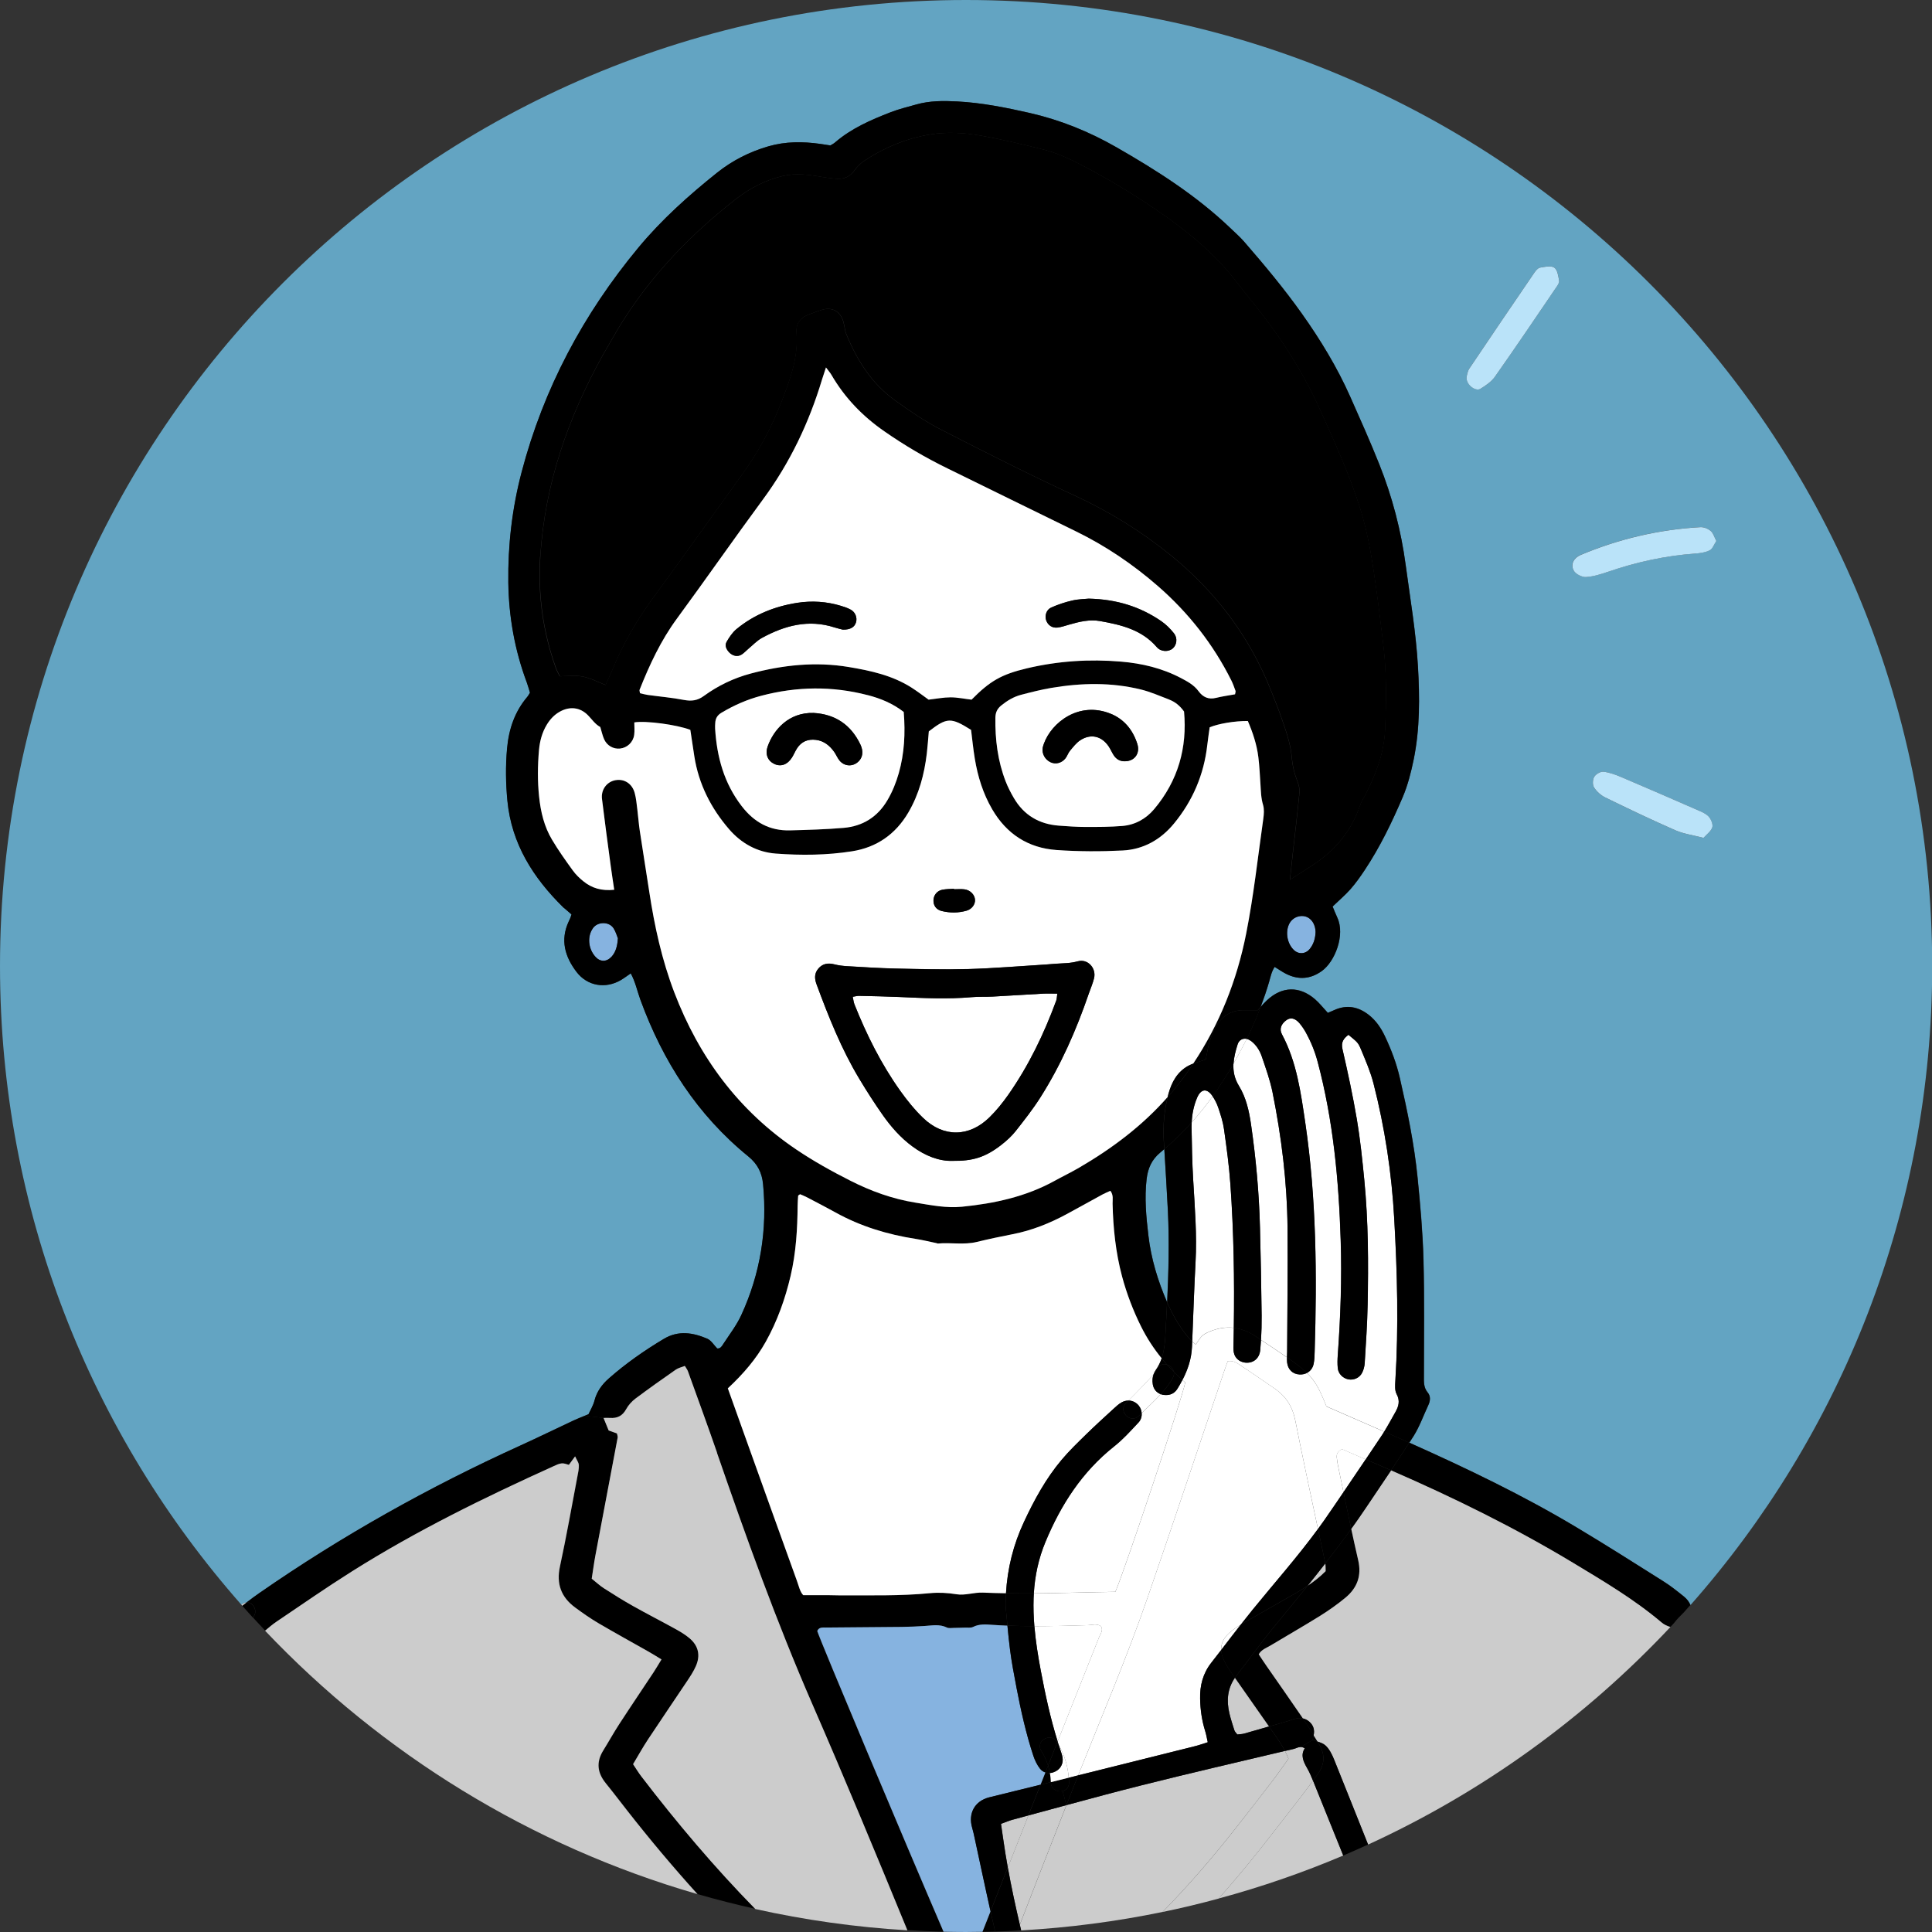 <?xml version="1.0" encoding="UTF-8"?>
<svg id="_レイヤー_2" data-name="レイヤー 2" xmlns="http://www.w3.org/2000/svg" viewBox="0 0 480 480">
  <rect x="0" y="0" width="480" height="480" fill="#333333" stroke="none"/>
  <defs>
    <style>
      .cls-1 {
        fill: #86b3e0;
      }

      .cls-1, .cls-2, .cls-3, .cls-4, .cls-5, .cls-6 {
        stroke-width: 0px;
      }

      .cls-2 {
        fill: #000;
      }

      .cls-3 {
        fill: #63a4c2;
      }

      .cls-4 {
        fill: #bae3f9;
      }

      .cls-5 {
        fill: #fff;
      }

      .cls-6 {
        fill: #ccc;
      }
    </style>
  </defs>
  <g id="_レイヤー_1-2" data-name="レイヤー 1">
    <g>
      <path class="cls-3" d="M290.15,300.87c-.25-5.13-.59-10.26-.89-15.39-.33.28-.64.56-.98.84-2.17,1.8-3.08,3.95-3.4,6.6-.56,4.71-.11,9.38.44,14.03.67,5.76,2.35,11.26,4.65,16.57.35-7.54.54-15.09.18-22.65Z"/>
      <path class="cls-3" d="M61.25,398.12c1.02-.78,2.04-1.55,3.1-2.28,20.47-14.21,42.12-26.33,64.79-36.64,4.48-2.04,8.9-4.21,13.36-6.29.87-.4,1.77-.76,2.74-1.15.32-.13.65-.26.99-.4.47-1.03,1.17-2.15,1.48-3.37.57-2.28,1.89-4.05,3.57-5.52,4.23-3.73,8.84-6.95,13.68-9.84,3.6-2.16,7.23-1.56,10.79-.03.97.43,1.63,1.57,2.46,2.42.83.08,1.19-.62,1.54-1.16,1.54-2.35,3.28-4.62,4.45-7.15,4.75-10.34,6.49-21.21,5.4-32.55-.28-2.82-1.37-4.98-3.66-6.85-12.71-10.33-21.21-23.61-26.8-38.88-.79-2.16-1.24-4.45-2.41-6.6-.91.62-1.65,1.19-2.45,1.66-3.82,2.24-8.33,1.51-11.03-2.03-2.86-3.75-4.08-7.89-1.95-12.49.15-.32.3-.63.44-.96.09-.22.16-.45.27-.82-.56-.49-1.16-1.02-1.77-1.54-.09-.08-.2-.14-.28-.22-7.47-7.34-12.84-15.77-13.88-26.5-.42-4.33-.48-8.63-.08-12.99.44-4.81,1.9-9.15,5.06-12.85.22-.26.38-.58.63-.99-.26-.82-.48-1.72-.8-2.58-2.99-8-4.46-16.3-4.58-24.78-.12-9.29.94-18.48,3.32-27.5,5.45-20.75,15.31-39.22,28.97-55.69,5.78-6.97,12.52-13,19.58-18.65,3.8-3.03,8.07-5.19,12.75-6.55,4.25-1.23,8.56-1.21,12.89-.6.81.11,1.62.24,2.5.38.38-.23.81-.43,1.15-.73,4.06-3.51,8.91-5.61,13.83-7.52,2.07-.8,4.25-1.33,6.39-1.93,3.32-.94,6.71-.93,10.12-.75,6.11.32,12.07,1.51,18.02,2.86,7.61,1.74,14.73,4.62,21.5,8.49,10.09,5.78,19.87,12,28.33,20.08,1.18,1.13,2.42,2.22,3.5,3.46,4.99,5.75,9.88,11.6,14.3,17.83,4.62,6.52,8.76,13.31,12.01,20.62,2.47,5.57,4.97,11.13,7.22,16.79,3.22,8.08,5.41,16.45,6.57,25.09,1.12,8.36,2.55,16.68,3.04,25.12.45,7.75.5,15.48-1.05,23.12-.66,3.2-1.47,6.43-2.75,9.42-2.67,6.24-5.63,12.37-9.4,18.05-1.1,1.66-2.26,3.29-3.57,4.79-1.31,1.48-2.84,2.77-4.43,4.3.36.85.72,1.8,1.16,2.74,2.02,4.33-.58,10.97-3.86,13.3-2.85,2.03-5.84,2.24-8.94.64-.91-.47-1.75-1.06-2.76-1.68-.81,1.23-1.02,2.5-1.37,3.69-.62,2.13-1.33,4.21-2.11,6.26.47-.53.99-1.12,1.57-1.65,3.73-3.5,8.07-3.62,11.95-.27,1.1.95,2.02,2.13,3.18,3.38.49-.21,1.03-.42,1.56-.67,3.13-1.43,6-.88,8.64,1.2,1.78,1.4,3.02,3.25,3.98,5.27,1.58,3.35,2.9,6.81,3.72,10.43,1.87,8.17,3.57,16.39,4.4,24.74.67,6.75,1.28,13.53,1.46,20.3.26,9.61.12,19.24.11,28.87,0,1.48-.13,2.9.94,4.18.77.92.67,2.06.15,3.15-1.21,2.56-2.15,5.27-3.64,7.65-.35.56-.72,1.12-1.08,1.67,14.21,6.35,28.25,13.07,41.65,21.1,7.24,4.33,14.36,8.86,21.5,13.36,1.78,1.12,3.44,2.45,5.08,3.77.82.66,1.33,1.39,1.62,2.11,37.36-42.31,60.04-97.89,60.04-158.77C480,107.45,372.55,0,240,0S0,107.45,0,240c0,60.84,22.65,116.38,59.97,158.69.1-.07.2-.15.31-.22.33-.22.67-.33.98-.35ZM425.38,205.62c-.38,1-1.44,1.74-2.16,2.55-2.67-.7-4.95-1-6.97-1.88-5.88-2.58-11.66-5.34-17.43-8.16-1.09-.53-2.14-1.47-2.79-2.48-.42-.66-.36-1.98.04-2.65.41-.67,1.58-1.35,2.31-1.27,1.54.19,3.07.77,4.52,1.38,6.49,2.76,12.96,5.57,19.42,8.4.85.37,1.8.84,2.33,1.55.52.67.99,1.87.72,2.56ZM392.67,137.88c9.52-4.01,19.45-6.33,29.77-6.92.86-.05,1.92.39,2.59.96.64.54.9,1.55,1.38,2.47-.58.87-.92,1.95-1.63,2.31-1.08.54-2.4.73-3.63.82-7.4.54-14.56,2.11-21.56,4.5-1.8.61-3.69,1.23-5.56,1.33-1.03.05-2.58-.74-3.06-1.6-.9-1.65.12-3.22,1.69-3.88ZM364.36,93.68c.11-.37.2-1.38.7-2.13,5.35-7.97,10.75-15.89,16.16-23.83.35-.5.87-1.15,1.4-1.24,1.19-.21,2.72-.55,3.54,0,.79.53,1.01,2.1,1.2,3.26.09.52-.41,1.2-.76,1.71-5.04,7.41-10.05,14.84-15.21,22.16-.86,1.24-2.26,2.16-3.58,2.97-1.19.73-3.61-1-3.45-2.91Z"/>
      <path class="cls-1" d="M322.02,227.88c-.6.26-1.2.77-1.54,1.32-1.25,2.03-.79,5.11.92,6.79,1.19,1.17,2.93,1.09,3.99-.21,1-1.22,1.39-2.67,1.45-4.22-.09-2.98-2.33-4.71-4.83-3.67Z"/>
      <path class="cls-1" d="M147.34,230.57c-1.48,2.04-1.23,5.09.57,7.12,1.17,1.32,2.77,1.35,3.98.05,1.08-1.17,1.49-2.62,1.62-4.62-.25-.6-.52-1.64-1.08-2.5-1.1-1.71-3.91-1.69-5.1-.06Z"/>
      <path class="cls-2" d="M139.08,168.01c2.06,0,3.97-.28,5.76.08,1.9.37,3.67,1.33,5.63,2.09.6-1.34,1.21-2.6,1.74-3.89,2.68-6.54,6.23-12.56,10.43-18.25,7.3-9.91,14.39-19.97,21.61-29.94,4.01-5.53,7.28-11.48,9.76-17.84,2.21-5.68,4.42-11.37,3.89-17.69-.18-2.23,1.09-3.75,3.21-4.5.99-.35,1.97-.73,2.97-1.05,2.56-.86,4.71.26,5.46,2.86.3,1,.33,2.1.72,3.06,2.64,6.52,6.31,12.35,12.1,16.51,3.61,2.6,7.31,5.15,11.25,7.17,11.04,5.67,22.13,11.29,33.4,16.49,8.59,3.97,16.5,8.86,23.82,14.78,11.26,9.12,19.69,20.32,25.03,33.82.86,2.17,1.74,4.34,2.51,6.56,1.11,3.21,2.28,6.42,2.58,9.83.18,2.13.66,4.14,1.44,6.11.33.85.56,1.83.47,2.72-.49,5.01-1.08,10.01-1.64,15.01-.23,2.04-.44,4.09-.72,6.63,2.19-1.41,3.95-2.52,5.69-3.67,5.58-3.63,9.6-8.49,11.75-14.85.3-.88.84-1.68,1.26-2.51,2.66-5.15,4.7-10.47,4.95-16.34.3-7.04.4-14.06-.46-21.07-.55-4.42-1.05-8.84-1.66-13.25-.97-6.97-1.97-13.91-4.11-20.66-2.62-8.29-6.23-16.17-9.77-24.08-3.37-7.51-7.54-14.58-12.41-21.2-2.84-3.87-5.92-7.57-8.87-11.36-4.73-6.08-10.53-11.03-16.73-15.47-6.48-4.63-13.28-8.81-20.33-12.55-3.42-1.81-6.91-3.52-10.68-4.45-5.1-1.27-10.24-2.51-15.42-3.42-4.15-.73-8.44-.97-12.61-.29-5.83.97-11.26,3.18-16.22,6.45-.96.62-1.85,1.47-2.5,2.4-1.15,1.6-2.62,2.3-4.51,2.16-1.15-.08-2.32-.23-3.45-.43-3.36-.58-6.67-1.06-10.11-.22-4.31,1.05-8.08,3.05-11.54,5.75-12.52,9.77-23.13,21.21-30.92,35.14-.68,1.23-1.43,2.43-2.11,3.65-8.63,15.57-14.35,32-15.48,49.92-.6,9.53.67,18.69,3.85,27.63.26.74.67,1.44,1.01,2.14Z"/>
      <path class="cls-2" d="M246.1,474.85c-.67,1.7-1.34,3.4-2.01,5.1,1.06-.02,2.11-.04,3.16-.07-.06-.28-.13-.55-.2-.83-.33-1.4-.64-2.8-.96-4.2Z"/>
      <path class="cls-2" d="M260.85,440.5c-.4.04-.78-.02-1.13-.14-.4,1.02-.8,2.04-1.21,3.05.86-.22,1.72-.43,2.58-.65-.03-.76-.1-1.52-.24-2.27Z"/>
      <path class="cls-2" d="M329.35,390.35c-1.39,1.41-2.9,2.57-4.47,3.62-2.77,3.44-5.58,6.84-8.38,10.25-3.21,3.9-6.13,8.05-9.26,12.02-.16.2-.29.41-.43.62,2.81,4.04,5.66,8.05,8.47,12.09,1.5-.43,3.01-.86,4.51-1.3.48-.14.95-.3,1.4-.46.86-.3,1.7-.41,2.5-.25-.08-.12-.15-.23-.22-.35-2.9-4.26-5.88-8.47-8.82-12.71-.67-.96-1.29-1.94-1.92-2.87.7-1.21,1.87-1.56,2.86-2.15,4.12-2.47,8.29-4.86,12.37-7.4,2.18-1.36,4.3-2.86,6.29-4.5,2.93-2.43,4.1-5.45,3.18-9.38-.6-2.57-1.17-5.15-1.72-7.74-2.09,2.91-4.24,5.77-6.44,8.6.11.63.06,1.3.09,1.91Z"/>
      <path class="cls-2" d="M418.34,396.66c-1.64-1.33-3.3-2.65-5.08-3.77-7.14-4.51-14.26-9.03-21.5-13.36-13.4-8.03-27.44-14.75-41.65-21.1-1.48,2.31-2.99,4.6-4.51,6.88,15.57,6.77,30.78,14.26,45.33,23.03,7.52,4.54,15.1,9.03,21.84,14.72.68.58,1.46.95,2.24,1.15.3-.31.59-.63.88-.95.88-1.11,1.33-1.57,2.39-2.6.57-.63,1.12-1.26,1.68-1.89-.29-.72-.8-1.45-1.62-2.11Z"/>
      <path class="cls-2" d="M326.15,432.26c.38.16.78.29,1.18.42-.32-.52-.64-1.03-.96-1.55-.05.24-.11.49-.2.74-.04.11-.02.23-.03.39Z"/>
      <path class="cls-2" d="M203.05,405.21c.42-.96,1.27-.85,2.09-.85,6.32-.05,12.64-.09,18.97-.16,1.87-.03,3.75-.11,5.62-.23,1.86-.12,3.71-.5,5.52.38.48.24,1.15.1,1.72.1.92,0,1.84-.03,2.76-.07.69-.03,1.48.11,2.05-.18,1.57-.79,3.19-.62,4.82-.51,1.23.09,2.46.15,3.69.2-.15-1.66-.3-3.32-.46-4.98,0-1.03.04-2.05.1-3.06-1.91-.03-3.82-.08-5.73-.16-2.18-.1-4.45.76-6.55.41-2.24-.37-4.43-.49-6.63-.27-7.36.72-14.74.5-22.12.55-.94,0-1.88-.04-2.81-.05h-6.53c-.82-.84-1.1-2.26-1.57-3.55-4.3-11.88-8.56-23.79-12.83-35.7-1.42-3.96-2.83-7.92-4.34-12.14,3.81-3.56,7.01-7.26,9.43-11.59,2.87-5.16,4.83-10.65,6.17-16.38,1.34-5.74,1.69-11.58,1.74-17.44,0-.82.07-1.63.13-2.44,0-.08.17-.15.47-.38.49.21,1.11.44,1.69.75,2.38,1.25,4.78,2.49,7.14,3.79,6.22,3.45,12.9,5.47,19.9,6.56,1.74.27,3.45.69,5.16,1.05.12.03.23.11.33.1,3.23-.3,6.5.38,9.72-.4,2.96-.73,5.93-1.35,8.93-1.93,4.76-.93,9.19-2.71,13.44-5.01,2.98-1.62,5.95-3.28,8.93-4.9.59-.32,1.21-.56,1.86-.86.81,1.09.53,2.18.55,3.19.14,6.1.77,12.16,2.35,18.07,1.16,4.31,2.74,8.46,4.73,12.46,1.42,2.86,3.14,5.48,5.11,7.9.6-1.75.82-3.61.92-5.51.16-2.81.31-5.62.44-8.43-2.3-5.3-3.98-10.8-4.65-16.57-.55-4.65-.99-9.32-.44-14.03.32-2.65,1.23-4.8,3.4-6.6.33-.27.65-.56.98-.84-.04-.78-.1-1.56-.14-2.34-.19-3.57.12-7.12.98-10.58-6.26,7.11-13.78,12.76-22,17.55-2.03,1.18-4.15,2.2-6.2,3.33-7.13,3.9-14.88,5.56-22.87,6.36-3.88.39-7.69-.39-11.52-1.01-5.74-.92-11.08-2.86-16.24-5.47-4.61-2.33-9.1-4.83-13.39-7.72-14.4-9.71-24.19-22.96-30.34-39.07-3.07-8.05-4.9-16.36-6.19-24.84-.78-5.1-1.61-10.19-2.38-15.29-.26-1.74-.38-3.49-.6-5.23-.18-1.39-.29-2.81-.66-4.16-.63-2.33-2.59-3.56-4.76-3.19-2.12.36-3.65,2.32-3.37,4.65.67,5.58,1.44,11.15,2.18,16.71.25,1.85.54,3.69.86,5.87-3.16.33-5.56-.41-7.64-2.09-1-.8-1.95-1.73-2.69-2.76-1.79-2.46-3.56-4.96-5.11-7.57-1.96-3.26-2.82-6.92-3.22-10.69-.41-3.86-.38-7.73-.03-11.59.2-2.25.77-4.38,1.95-6.33.8-1.33,1.83-2.43,3.19-3.2,2.51-1.41,5.1-1.13,7.06.91.98,1,1.75,2.2,3.03,2.89.31,1.01.52,2.05.94,3.01.71,1.62,2.32,2.51,3.96,2.34,1.77-.19,3.27-1.55,3.52-3.4.14-1.03.03-2.09.03-3.1,2.85-.48,10.58.57,13.92,1.85.32,2.16.65,4.35.99,6.55,1.08,6.92,4.13,12.92,8.66,18.16,3.04,3.51,6.99,5.69,11.58,6.03,6.31.46,12.67.42,18.95-.57,6.13-.97,10.81-4.23,13.98-9.63,2.66-4.53,3.98-9.48,4.59-14.65.22-1.86.33-3.73.5-5.51,4.52-3.49,5.49-3.52,10.5-.37.29,2.33.53,4.76.93,7.17.73,4.42,2.04,8.65,4.32,12.56,3.57,6.14,8.95,9.6,15.94,10.11,5.48.39,11.02.4,16.52.12,5.12-.27,9.41-2.69,12.7-6.69,4.67-5.67,7.43-12.16,8.27-19.47.17-1.51.4-3,.6-4.44,2.19-.92,6.22-1.59,9.48-1.57,1.21,2.84,2.21,5.81,2.61,8.96.27,2.21.38,4.44.52,6.66.12,1.74.12,3.48.65,5.21.32,1.07.22,2.33.06,3.47-1.35,9.52-2.39,19.09-4.25,28.5-2.3,11.65-6.62,22.51-13.16,32.32.98-.38,2.04-.66,3.12-1.04.3-1.43.49-3.03.98-4.53.49-1.5,1.08-3.04,1.97-4.34,1.55-2.26,3.82-3.43,6.62-3.37.98.02,1.97,0,3.32,0,.22-.24.46-.52.72-.81.77-2.05,1.49-4.13,2.11-6.26.35-1.2.56-2.46,1.37-3.69,1.01.62,1.85,1.21,2.76,1.68,3.11,1.6,6.1,1.39,8.94-.64,3.28-2.33,5.88-8.98,3.86-13.3-.44-.93-.79-1.89-1.16-2.74,1.59-1.53,3.12-2.82,4.43-4.3,1.32-1.5,2.47-3.13,3.57-4.79,3.77-5.68,6.73-11.81,9.4-18.05,1.28-2.99,2.09-6.23,2.75-9.42,1.55-7.64,1.5-15.37,1.05-23.12-.49-8.44-1.91-16.76-3.04-25.12-1.15-8.64-3.34-17.02-6.57-25.09-2.26-5.66-4.75-11.23-7.22-16.79-3.25-7.31-7.39-14.11-12.01-20.62-4.42-6.22-9.3-12.07-14.3-17.83-1.08-1.24-2.32-2.33-3.5-3.46-8.46-8.08-18.25-14.3-28.33-20.08-6.76-3.87-13.89-6.75-21.5-8.49-5.95-1.35-11.91-2.54-18.02-2.86-3.41-.18-6.81-.19-10.12.75-2.14.61-4.32,1.13-6.39,1.93-4.92,1.91-9.76,4.01-13.83,7.52-.34.3-.78.5-1.15.73-.88-.14-1.68-.26-2.5-.38-4.33-.61-8.64-.63-12.89.6-4.68,1.36-8.95,3.52-12.75,6.55-7.06,5.64-13.8,11.68-19.58,18.65-13.65,16.47-23.51,34.94-28.97,55.69-2.38,9.02-3.44,18.21-3.32,27.5.12,8.48,1.59,16.78,4.58,24.78.32.86.55,1.76.8,2.58-.26.41-.41.73-.63.99-3.16,3.7-4.62,8.04-5.06,12.85-.39,4.35-.33,8.65.08,12.99,1.04,10.73,6.41,19.15,13.88,26.5.08.09.19.15.28.22.61.52,1.21,1.05,1.77,1.54-.12.38-.19.6-.27.82-.14.32-.28.64-.44.96-2.13,4.6-.91,8.74,1.95,12.49,2.7,3.54,7.21,4.27,11.03,2.03.79-.47,1.54-1.04,2.45-1.66,1.17,2.15,1.62,4.44,2.41,6.6,5.59,15.27,14.1,28.56,26.8,38.88,2.29,1.87,3.38,4.03,3.66,6.85,1.09,11.34-.65,22.21-5.4,32.55-1.16,2.53-2.91,4.8-4.45,7.15-.35.54-.71,1.24-1.54,1.16-.83-.85-1.49-1.99-2.46-2.42-3.56-1.53-7.19-2.12-10.79.03-4.84,2.89-9.45,6.11-13.68,9.84-1.68,1.48-2.99,3.25-3.57,5.52-.31,1.22-1.01,2.34-1.48,3.37-.34.14-.67.27-.99.4l4.69.51c.71,0,1.17-.03,1.63,0,1.8.13,3.1-.51,4.01-2.18.55-1,1.39-1.93,2.3-2.62,3.28-2.46,6.63-4.82,9.99-7.17.63-.44,1.45-.62,2.28-.95.32.54.62.91.77,1.33,2.42,6.73,4.89,13.43,7.22,20.19,7.28,21.05,14.79,42.01,23.68,62.42,8.13,18.65,15.92,37.44,23.64,56.25,2.97.18,5.96.31,8.96.38-9.83-22.83-30.5-71.98-31.38-74.72ZM223.29,192.1c-.68,2.39-1.59,4.64-2.85,6.76-2.44,4.14-6.12,6.42-10.83,6.83-4.42.38-8.87.5-13.31.62-5.05.14-8.91-1.97-12.02-6-4.4-5.72-6.17-12.24-6.62-19.25-.04-.47,0-.93.03-1.4.05-1.13.5-1.95,1.54-2.57,3.13-1.87,6.43-3.32,9.96-4.24,8.77-2.3,17.56-2.44,26.36-.14,3.2.83,6.2,2.04,8.97,4.19.43,5.32.16,10.3-1.23,15.21ZM286.74,201.04c-2.04,2.41-4.74,3.9-7.89,4.16-3.03.26-6.08.26-9.12.25-2.22,0-4.46-.16-6.67-.33-4.89-.38-8.69-2.61-11.17-6.88-.77-1.31-1.47-2.68-2.02-4.09-1.98-5.1-2.64-10.41-2.56-15.85.02-1.27.45-2.22,1.45-3.03,1.48-1.2,3.08-2.17,4.91-2.65,2.49-.65,4.99-1.29,7.52-1.72,7.47-1.26,14.95-1.42,22.34.41,2.37.59,4.63,1.6,6.93,2.47,1.45.55,2.66,1.47,3.73,2.98.82,8.95-1.45,17.19-7.44,24.27ZM306.84,172.5c-1.55.28-3.17.5-4.74.89-1.87.46-3.26-.22-4.29-1.62-1.16-1.59-2.79-2.46-4.45-3.33-4.65-2.45-9.65-3.63-14.82-4.06-7.88-.67-15.69-.16-23.39,1.66-6.37,1.51-9.19,3.15-13.77,7.79-1.75-.21-3.48-.57-5.21-.58-1.73,0-3.46.35-5.46.58-1.22-.87-2.69-2.01-4.25-3-4.76-3.03-10.13-4.2-15.58-5.11-8.24-1.38-16.35-.5-24.36,1.62-4.23,1.12-8.14,3-11.67,5.58-1.56,1.14-3.04,1.33-4.91.98-2.98-.57-6.02-.83-9.04-1.25-.66-.09-1.31-.29-1.9-.43-.05-.42-.17-.68-.09-.86,2.47-6.22,5.27-12.23,9.27-17.67,7.21-9.82,14.17-19.84,21.4-29.64,6.69-9.06,11.43-19.04,14.66-29.79.27-.88.57-1.75.97-2.97.57.78,1.03,1.27,1.36,1.85,3.3,5.68,7.72,10.25,13.11,14,5.01,3.49,10.25,6.57,15.73,9.24,10.63,5.2,21.24,10.44,31.87,15.62,7.42,3.62,14.2,8.21,20.41,13.62,7.58,6.62,13.71,14.41,18.23,23.43.42.84.72,1.73,1.04,2.6.07.2-.06.45-.12.85ZM325.4,235.77c-1.06,1.3-2.8,1.39-3.99.21-1.71-1.67-2.17-4.76-.92-6.79.34-.55.94-1.06,1.54-1.32,2.5-1.04,4.75.69,4.83,3.67-.06,1.55-.45,3-1.45,4.22ZM134.22,138.23c1.14-17.92,6.86-34.35,15.48-49.92.68-1.22,1.43-2.42,2.11-3.65,7.79-13.93,18.4-25.37,30.92-35.14,3.46-2.69,7.23-4.7,11.54-5.75,3.44-.84,6.75-.36,10.11.22,1.14.2,2.3.35,3.45.43,1.9.14,3.37-.56,4.51-2.16.66-.93,1.55-1.78,2.5-2.4,4.96-3.27,10.39-5.48,16.22-6.45,4.17-.68,8.46-.44,12.61.29,5.18.91,10.32,2.16,15.42,3.42,3.77.93,7.26,2.64,10.68,4.45,7.05,3.74,13.85,7.92,20.33,12.55,6.21,4.44,12,9.39,16.73,15.47,2.95,3.79,6.03,7.49,8.87,11.36,4.87,6.62,9.04,13.69,12.41,21.2,3.54,7.91,7.16,15.78,9.77,24.08,2.14,6.75,3.15,13.69,4.11,20.66.61,4.41,1.11,8.83,1.66,13.25.86,7,.76,14.03.46,21.07-.25,5.86-2.29,11.19-4.95,16.34-.43.83-.97,1.62-1.26,2.51-2.15,6.36-6.17,11.22-11.75,14.85-1.74,1.15-3.5,2.26-5.69,3.67.27-2.55.49-4.59.72-6.63.56-5,1.16-10,1.64-15.01.09-.89-.14-1.87-.47-2.72-.78-1.97-1.26-3.98-1.44-6.11-.3-3.41-1.47-6.63-2.58-9.83-.77-2.21-1.65-4.39-2.51-6.56-5.34-13.49-13.77-24.7-25.03-33.82-7.32-5.93-15.23-10.82-23.82-14.78-11.27-5.21-22.35-10.82-33.4-16.49-3.94-2.03-7.65-4.58-11.25-7.17-5.79-4.16-9.46-9.99-12.1-16.51-.38-.96-.42-2.06-.72-3.06-.75-2.6-2.9-3.71-5.46-2.86-1,.32-1.98.7-2.97,1.05-2.12.75-3.39,2.27-3.21,4.5.53,6.32-1.68,12.01-3.89,17.69-2.48,6.35-5.75,12.3-9.76,17.84-7.22,9.97-14.31,20.03-21.61,29.94-4.2,5.69-7.75,11.71-10.43,18.25-.53,1.29-1.14,2.55-1.74,3.89-1.96-.75-3.73-1.72-5.63-2.09-1.8-.35-3.7-.08-5.76-.08-.34-.7-.75-1.39-1.01-2.14-3.18-8.94-4.45-18.11-3.85-27.63ZM151.89,237.74c-1.21,1.3-2.81,1.27-3.98-.05-1.81-2.04-2.05-5.08-.57-7.12,1.19-1.63,3.99-1.65,5.1.06.56.86.83,1.9,1.08,2.5-.14,2-.55,3.45-1.62,4.62Z"/>
      <path class="cls-5" d="M259.15,246.87c-4.18.23-8.35.51-12.53.73-1.72.09-3.45-.01-5.17.14-6.03.53-12.04.23-18.07-.04-3.32-.15-6.65-.21-9.97-.28-.46,0-.93.13-1.55.23.16.72.22,1.34.43,1.89,3.02,7.57,6.64,14.83,11.38,21.48,1.71,2.4,3.59,4.72,5.7,6.75,5.06,4.86,11.41,4.77,16.44-.15,1.75-1.71,3.31-3.66,4.72-5.66,5.04-7.2,8.83-15.05,11.86-23.29.19-.52.18-1.11.29-1.81-1.34,0-2.44-.05-3.54,0Z"/>
      <path class="cls-5" d="M295.33,264.75c.36-.19.74-.35,1.12-.5,6.55-9.81,10.86-20.67,13.16-32.32,1.86-9.41,2.9-18.99,4.25-28.5.16-1.14.26-2.4-.06-3.47-.53-1.73-.53-3.46-.65-5.21-.14-2.22-.25-4.46-.52-6.66-.39-3.15-1.39-6.12-2.61-8.96-3.27-.02-7.29.65-9.48,1.57-.2,1.44-.43,2.93-.6,4.44-.84,7.31-3.6,13.8-8.27,19.47-3.28,3.99-7.57,6.42-12.7,6.69-5.5.28-11.04.27-16.52-.12-6.99-.5-12.37-3.97-15.94-10.11-2.28-3.91-3.59-8.14-4.32-12.56-.4-2.4-.64-4.84-.93-7.17-5.01-3.15-5.98-3.12-10.5.37-.16,1.79-.28,3.65-.5,5.51-.62,5.16-1.93,10.11-4.59,14.65-3.17,5.4-7.85,8.66-13.98,9.63-6.28.99-12.64,1.04-18.95.57-4.59-.34-8.54-2.52-11.58-6.03-4.53-5.24-7.58-11.24-8.66-18.16-.34-2.2-.67-4.38-.99-6.55-3.33-1.28-11.07-2.33-13.92-1.85,0,1.01.11,2.07-.03,3.1-.26,1.86-1.75,3.21-3.52,3.4-1.64.17-3.25-.72-3.96-2.34-.42-.96-.63-2-.94-3.01-1.28-.69-2.05-1.89-3.03-2.89-1.96-2.03-4.56-2.32-7.06-.91-1.36.77-2.38,1.87-3.19,3.2-1.18,1.95-1.75,4.08-1.95,6.33-.34,3.86-.38,7.73.03,11.59.39,3.76,1.26,7.42,3.22,10.69,1.55,2.61,3.33,5.11,5.11,7.57.74,1.04,1.69,1.96,2.69,2.76,2.08,1.68,4.48,2.42,7.64,2.09-.32-2.17-.61-4.02-.86-5.87-.74-5.57-1.51-11.14-2.18-16.71-.28-2.33,1.25-4.29,3.37-4.65,2.17-.38,4.13.85,4.76,3.19.37,1.34.48,2.76.66,4.16.22,1.74.34,3.5.6,5.23.77,5.1,1.6,10.18,2.38,15.29,1.29,8.47,3.12,16.79,6.19,24.84,6.16,16.12,15.95,29.36,30.34,39.07,4.29,2.89,8.78,5.39,13.39,7.72,5.16,2.62,10.51,4.55,16.24,5.47,3.83.62,7.63,1.4,11.52,1.01,7.99-.8,15.74-2.46,22.87-6.36,2.05-1.13,4.17-2.15,6.2-3.33,8.23-4.79,15.75-10.44,22-17.55.07-.26.13-.53.2-.79.8-2.93,2.21-5.54,5.02-7.03ZM234.1,221.06c.95-.2,1.94-.18,2.92-.25,0,.04,0,.08,0,.12.86,0,1.72-.08,2.57.02,1.47.18,2.58,1.34,2.65,2.61.06,1.13-.77,2.31-2.09,2.69-2.04.59-4.12.59-6.17.09-1.4-.35-2.1-1.38-2.06-2.68.03-1.24.87-2.34,2.18-2.61ZM271.82,243.04c-.32,1.31-.88,2.56-1.32,3.84-3.09,9.01-6.9,17.69-12.01,25.75-1.84,2.91-3.98,5.63-6.12,8.34-.98,1.25-2.19,2.36-3.44,3.34-4.13,3.26-7.33,4.14-12.23,4.09-3.35.12-6.84-1.25-10.01-3.59-2.91-2.15-5.28-4.84-7.35-7.77-2.06-2.92-3.98-5.94-5.83-9-4.47-7.43-7.65-15.45-10.65-23.55-.52-1.41-.53-2.67.43-3.82,1.06-1.28,2.43-1.5,4.02-1.09,1.05.27,2.16.4,3.25.46,3.94.23,7.88.49,11.83.58,6.04.13,12.09.3,18.13.13,6.4-.18,12.8-.73,19.2-1.12.86-.05,1.72-.13,2.58-.2,1.83-.14,3.63-.08,5.47-.61,2.47-.71,4.67,1.69,4.05,4.2Z"/>
      <path class="cls-5" d="M305.92,169.05c-4.51-9.02-10.64-16.81-18.23-23.43-6.21-5.41-12.99-10-20.41-13.62-10.63-5.18-21.24-10.42-31.87-15.62-5.48-2.67-10.72-5.75-15.73-9.24-5.39-3.74-9.81-8.32-13.11-14-.33-.57-.79-1.07-1.36-1.85-.4,1.21-.7,2.09-.97,2.97-3.23,10.75-7.98,20.72-14.66,29.79-7.23,9.81-14.19,19.82-21.4,29.64-4,5.44-6.8,11.46-9.27,17.67-.08.18.04.44.09.86.59.14,1.24.33,1.9.43,3.02.42,6.05.67,9.04,1.25,1.87.35,3.35.16,4.91-.98,3.53-2.57,7.44-4.45,11.67-5.58,8.01-2.13,16.12-3,24.36-1.62,5.45.91,10.82,2.08,15.58,5.11,1.55.99,3.03,2.13,4.25,3,2-.23,3.73-.58,5.46-.58,1.73,0,3.45.38,5.21.58,4.58-4.64,7.41-6.28,13.77-7.79,7.71-1.82,15.52-2.33,23.39-1.66,5.17.44,10.17,1.62,14.82,4.06,1.66.87,3.28,1.73,4.45,3.33,1.03,1.4,2.43,2.09,4.29,1.62,1.57-.39,3.2-.61,4.74-.89.06-.4.19-.66.12-.85-.32-.87-.62-1.76-1.04-2.6ZM212.68,154.61c-.33,1.2-1.38,1.88-3.29,1.83-.41-.11-1.25-.29-2.06-.55-6.44-2.08-12.37-.48-18.03,2.61-1.26.69-2.29,1.81-3.42,2.75-.56.46-1.05,1.04-1.67,1.41-.97.58-2.17.33-3.02-.55-.73-.76-1.19-1.73-.64-2.67.66-1.15,1.45-2.32,2.46-3.15,4.37-3.59,9.46-5.63,15.02-6.5,3.69-.58,7.35-.34,10.94.75.82.25,1.65.52,2.39.94,1.17.66,1.66,1.97,1.33,3.15ZM291.41,161.07c-1.04.93-2.96.92-4-.29-3.73-4.34-8.86-5.55-14.11-6.48-2.6-.46-5.14.16-7.65.88-.94.27-1.89.61-2.85.73-1.37.18-2.46-.57-2.88-1.81-.39-1.12.05-2.62,1.24-3.15,1.67-.75,3.44-1.34,5.23-1.75,1.55-.36,3.17-.37,4.1-.47,7,.16,12.8,2.02,18.01,5.58,1.2.82,2.28,1.9,3.18,3.04.94,1.19.69,2.85-.27,3.71Z"/>
      <path class="cls-5" d="M290.45,173.79c-2.29-.87-4.56-1.88-6.93-2.47-7.4-1.83-14.88-1.67-22.34-.41-2.53.43-5.04,1.07-7.52,1.72-1.83.48-3.43,1.45-4.91,2.65-1,.81-1.43,1.75-1.45,3.03-.08,5.44.58,10.76,2.56,15.85.55,1.41,1.25,2.78,2.02,4.09,2.48,4.27,6.28,6.51,11.17,6.88,2.21.17,4.45.32,6.67.33,3.04,0,6.1,0,9.12-.25,3.15-.26,5.85-1.75,7.89-4.16,5.98-7.09,8.26-15.32,7.44-24.27-1.07-1.51-2.28-2.43-3.73-2.98ZM279.41,189.13c-1.1.02-2.05-.49-2.7-1.48-.47-.72-.8-1.53-1.28-2.24-1.76-2.57-4.45-3.2-7.05-1.5-.99.65-1.76,1.67-2.54,2.6-.46.55-.68,1.32-1.13,1.89-.93,1.18-2.41,1.54-3.63,1-1.41-.63-2.26-2.11-2.03-3.59.06-.36.19-.71.31-1.06,1.88-5.21,8.7-10.65,16.6-7.42,3.36,1.37,5.52,4.06,6.61,7.51.74,2.36-.71,4.31-3.16,4.29Z"/>
      <path class="cls-5" d="M263.77,362.68c1.9-2.26,4.04-4.31,6.15-6.38,2.2-2.15,4.48-4.22,6.75-6.3.63-.58,1.27-1.19,2.01-1.59.55-.31,1.12-.45,1.69-.44,1.33-1.32,2.65-2.65,3.94-4.03.77-.84,1.62-1.67,2.33-2.59.13-.34.3-.67.51-.98.65-.92,1.12-1.9,1.46-2.9-1.97-2.42-3.69-5.05-5.11-7.9-1.99-3.99-3.57-8.15-4.73-12.46-1.58-5.92-2.21-11.97-2.35-18.07-.02-1.01.27-2.1-.55-3.19-.64.3-1.27.55-1.86.86-2.98,1.62-5.94,3.28-8.93,4.9-4.25,2.3-8.68,4.08-13.44,5.01-2.99.58-5.97,1.21-8.93,1.93-3.22.79-6.49.1-9.72.4-.1,0-.21-.08-.33-.1-1.71-.36-3.42-.78-5.16-1.05-7-1.09-13.68-3.11-19.9-6.56-2.36-1.3-4.75-2.54-7.14-3.79-.58-.31-1.21-.54-1.69-.75-.3.23-.46.3-.47.38-.06.81-.12,1.62-.13,2.44-.05,5.87-.4,11.71-1.74,17.44-1.34,5.73-3.3,11.23-6.17,16.38-2.42,4.33-5.62,8.04-9.43,11.59,1.51,4.22,2.92,8.18,4.34,12.14,4.27,11.9,8.53,23.81,12.83,35.7.47,1.29.75,2.71,1.57,3.55h6.53c.93,0,1.87.05,2.81.05,7.38-.04,14.76.17,22.12-.55,2.2-.21,4.39-.09,6.63.27,2.09.35,4.37-.51,6.55-.41,1.91.08,3.82.13,5.73.16.37-6.17,1.82-12.06,4.47-17.73,2.57-5.5,5.45-10.78,9.36-15.43Z"/>
      <path class="cls-1" d="M242.16,456.66c-.18-.84-.36-1.68-.6-2.5-1.08-3.61.62-6.71,4.22-7.61,4.18-1.04,8.37-2.04,12.55-3.09.06-.02.13-.03.19-.05.4-1.02.8-2.04,1.21-3.05-.5-.17-.96-.46-1.33-.92-.74-.93-1.29-2.09-1.67-3.23-1.86-5.62-3.12-11.38-4.24-17.19-.58-3.02-1.16-6.05-1.55-9.1-.26-2.01-.46-4.02-.65-6.03-1.23-.05-2.46-.11-3.69-.2-1.63-.11-3.25-.27-4.82.51-.57.29-1.36.15-2.05.18-.92.04-1.84.06-2.76.07-.57,0-1.24.14-1.72-.1-1.81-.88-3.66-.5-5.52-.38-1.87.12-3.75.21-5.62.23-6.33.07-12.65.11-18.97.16-.82,0-1.67-.11-2.09.85.87,2.74,21.55,51.89,31.38,74.72,1.85.04,3.71.07,5.57.07,1.37,0,2.73-.03,4.09-.05.67-1.7,1.34-3.4,2.01-5.1-1.36-6.05-2.62-12.12-3.94-18.19Z"/>
      <path class="cls-5" d="M215.56,172.7c-8.8-2.29-17.59-2.16-26.36.14-3.53.92-6.83,2.37-9.96,4.24-1.04.62-1.49,1.44-1.54,2.57-.03.47-.06.93-.03,1.4.44,7.02,2.21,13.54,6.62,19.25,3.11,4.03,6.98,6.14,12.02,6,4.44-.12,8.89-.24,13.31-.62,4.7-.41,8.39-2.69,10.83-6.83,1.26-2.12,2.17-4.38,2.85-6.76,1.39-4.91,1.66-9.89,1.23-15.21-2.77-2.14-5.77-3.36-8.97-4.19ZM213.16,189.31c-1.37,1.22-3.38,1.1-4.58-.36-.54-.66-.85-1.49-1.35-2.19-1.12-1.54-2.52-2.69-4.49-2.94-2.01-.25-3.64.41-4.74,2.14-.46.72-.78,1.53-1.24,2.26-1.13,1.77-2.75,2.34-4.38,1.58-1.63-.76-2.34-2.41-1.64-4.37,1.43-4.04,5.17-8.5,11.44-8.3,5.37.32,9.23,2.95,11.57,7.78.88,1.81.6,3.36-.57,4.4Z"/>
      <path class="cls-2" d="M157.3,438.29c1.27-2.1,2.39-4.16,3.68-6.1,3.23-4.89,6.54-9.73,9.79-14.6.78-1.17,1.56-2.36,2.12-3.63,1.2-2.68.66-5.1-1.56-6.96-1.07-.9-2.29-1.63-3.52-2.31-3.49-1.92-7.04-3.74-10.51-5.69-2.45-1.38-4.84-2.86-7.21-4.39-1.06-.68-2-1.56-3.06-2.41.32-2.02.56-3.87.9-5.7,1.84-9.78,3.7-19.56,5.54-29.34.06-.31-.1-.66-.18-1.05-.67-.24-1.31-.47-2.05-.73-.39-.97-.81-1.99-1.28-3.12l-4.69-.51c-.97.39-1.87.75-2.74,1.15-4.46,2.09-8.88,4.26-13.36,6.29-22.67,10.3-44.32,22.43-64.79,36.64-1.06.74-2.09,1.5-3.1,2.28,1.72-.12,2.94,2.35,1.55,3.74,1.01,1.1,2.03,2.2,3.06,3.29.94-.79,1.87-1.58,2.87-2.26,6.22-4.21,12.38-8.49,18.73-12.48,16-10.08,32.94-18.37,50.15-26.16.63-.28,1.3-.62,1.98-.67.62-.05,1.26.25,1.75.37.55-.75.94-1.28,1.55-2.11.43.94.89,1.53.92,2.15.05.92-.16,1.86-.34,2.78-1.42,7.48-2.75,14.99-4.35,22.43-.94,4.33.32,7.62,3.75,10.17,1.88,1.39,3.81,2.74,5.83,3.93,4.14,2.44,8.35,4.75,12.53,7.11,1,.57,1.97,1.18,3.12,1.88-.73,1.19-1.3,2.19-1.93,3.14-2.85,4.31-5.74,8.58-8.55,12.9-1.41,2.16-2.65,4.42-4.01,6.61-1.78,2.87-1.45,5.53.65,8.11,1.78,2.18,3.47,4.43,5.21,6.64,5.63,7.2,11.48,14.18,17.58,20.91,4.74,1.37,9.54,2.59,14.39,3.67-10.14-10.34-19.49-21.41-28.33-32.96-.71-.92-1.3-1.92-2.04-3.02Z"/>
      <path class="cls-2" d="M61.25,398.12c-.36.27-.71.55-1.06.83.86.98,1.73,1.95,2.61,2.91,1.4-1.38.17-3.86-1.55-3.74Z"/>
      <path class="cls-6" d="M178.14,360.88c-2.33-6.75-4.8-13.46-7.22-20.19-.15-.42-.45-.79-.77-1.33-.83.33-1.64.5-2.28.95-3.36,2.34-6.71,4.71-9.99,7.17-.91.68-1.75,1.62-2.3,2.62-.91,1.67-2.21,2.31-4.01,2.18-.46-.03-.92,0-1.63,0,.47,1.13.89,2.15,1.28,3.12.74.26,1.38.49,2.05.73.08.39.24.74.18,1.05-1.84,9.78-3.7,19.56-5.54,29.34-.34,1.83-.58,3.68-.9,5.7,1.06.85,2,1.73,3.06,2.41,2.37,1.52,4.75,3.01,7.21,4.39,3.47,1.95,7.02,3.76,10.51,5.69,1.23.68,2.46,1.41,3.52,2.31,2.22,1.87,2.76,4.28,1.56,6.96-.56,1.27-1.34,2.46-2.12,3.63-3.25,4.87-6.56,9.71-9.79,14.6-1.28,1.94-2.41,3.99-3.68,6.1.74,1.1,1.33,2.09,2.04,3.02,8.84,11.55,18.2,22.62,28.33,32.96,12.27,2.73,24.89,4.52,37.79,5.29-7.72-18.81-15.51-37.6-23.64-56.25-8.89-20.42-16.41-41.37-23.68-62.42Z"/>
      <path class="cls-6" d="M61.25,398.12c-.32.02-.65.13-.98.35-.11.07-.2.14-.31.22.08.09.15.17.23.26.35-.28.7-.55,1.06-.83Z"/>
      <path class="cls-6" d="M390.94,388.34c-14.55-8.77-29.76-16.26-45.33-23.03-2.08,3.12-4.19,6.22-6.28,9.33-1.18,1.76-2.39,3.49-3.62,5.2.56,2.58,1.12,5.17,1.72,7.74.92,3.93-.25,6.95-3.18,9.38-1.98,1.64-4.11,3.14-6.29,4.5-4.08,2.54-8.25,4.92-12.37,7.4-.98.59-2.15.94-2.86,2.15.62.93,1.25,1.92,1.92,2.87,2.94,4.24,5.92,8.46,8.82,12.71.08.11.15.23.22.35.58.12,1.14.39,1.66.86,1.06.95,1.27,2.1,1.02,3.34.32.52.64,1.03.96,1.55.76.25,1.51.52,2.03,1.02.94.88,1.58,2.19,2.08,3.42,2.85,7.04,5.62,14.11,8.46,21.15,28.47-13.05,53.95-31.51,75.12-54.07-.78-.2-1.56-.56-2.24-1.15-6.74-5.7-14.31-10.18-21.84-14.72Z"/>
      <path class="cls-6" d="M150.5,443.04c-2.1-2.57-2.43-5.23-.65-8.11,1.36-2.19,2.6-4.45,4.01-6.61,2.81-4.33,5.7-8.59,8.55-12.9.63-.96,1.2-1.96,1.93-3.14-1.15-.7-2.12-1.31-3.12-1.88-4.17-2.37-8.39-4.68-12.53-7.11-2.02-1.19-3.95-2.54-5.83-3.93-3.44-2.55-4.69-5.83-3.75-10.17,1.61-7.44,2.93-14.95,4.35-22.43.18-.91.39-1.86.34-2.78-.03-.62-.5-1.21-.92-2.15-.61.83-1,1.36-1.55,2.11-.5-.12-1.14-.42-1.75-.37-.68.05-1.34.38-1.98.67-17.2,7.78-34.15,16.07-50.15,26.16-6.34,3.99-12.51,8.28-18.73,12.48-1,.68-1.94,1.47-2.87,2.26,28.97,30.53,65.88,53.45,107.43,65.45-6.1-6.74-11.95-13.71-17.58-20.91-1.74-2.21-3.43-4.46-5.21-6.64Z"/>
      <path class="cls-6" d="M305.44,425.67c.34,1.43.8,2.84,1.25,4.25.1.32.41.58.72,1.02.56-.07,1.17-.07,1.74-.23,2.05-.58,4.09-1.17,6.13-1.76-2.81-4.04-5.66-8.05-8.47-12.09-1.85,2.71-2.11,5.66-1.37,8.82Z"/>
      <path class="cls-6" d="M329.35,390.35c-.03-.61.02-1.28-.09-1.91-1.45,1.85-2.91,3.7-4.38,5.53,1.57-1.05,3.08-2.21,4.47-3.62Z"/>
      <path class="cls-2" d="M267.76,238.84c-1.84.53-3.64.47-5.47.61-.86.07-1.72.15-2.58.2-6.4.39-12.79.94-19.2,1.12-6.04.17-12.09,0-18.13-.13-3.95-.09-7.89-.35-11.83-.58-1.09-.06-2.19-.19-3.25-.46-1.58-.41-2.96-.19-4.02,1.09-.95,1.15-.94,2.41-.43,3.82,2.99,8.1,6.18,16.12,10.65,23.55,1.84,3.06,3.77,6.08,5.83,9,2.06,2.93,4.43,5.62,7.35,7.77,3.17,2.34,6.66,3.71,10.01,3.59,4.9.06,8.1-.82,12.23-4.09,1.25-.99,2.46-2.1,3.44-3.34,2.13-2.71,4.27-5.43,6.12-8.34,5.11-8.05,8.92-16.74,12.01-25.75.44-1.28,1-2.53,1.32-3.84.61-2.5-1.58-4.91-4.05-4.2ZM262.39,248.67c-3.03,8.23-6.82,16.09-11.86,23.29-1.41,2.01-2.97,3.95-4.72,5.66-5.03,4.92-11.38,5.01-16.44.15-2.12-2.03-4-4.36-5.7-6.75-4.74-6.65-8.36-13.91-11.38-21.48-.22-.55-.27-1.16-.43-1.89.62-.1,1.09-.24,1.55-.23,3.32.07,6.65.13,9.97.28,6.02.27,12.04.57,18.07.04,1.71-.15,3.45-.05,5.17-.14,4.18-.22,8.35-.51,12.53-.73,1.09-.06,2.2,0,3.54,0-.11.7-.1,1.29-.29,1.81Z"/>
      <path class="cls-2" d="M202.17,177.13c-6.26-.2-10.01,4.26-11.44,8.3-.69,1.96.02,3.6,1.64,4.37,1.63.76,3.25.2,4.38-1.58.46-.72.78-1.53,1.24-2.26,1.11-1.73,2.74-2.4,4.74-2.14,1.97.25,3.37,1.4,4.49,2.94.5.69.81,1.53,1.35,2.19,1.21,1.46,3.21,1.58,4.58.36,1.17-1.04,1.45-2.58.57-4.4-2.34-4.84-6.2-7.46-11.57-7.78Z"/>
      <path class="cls-2" d="M275.96,177.34c-7.91-3.23-14.73,2.21-16.6,7.42-.12.35-.26.7-.31,1.06-.23,1.48.61,2.96,2.03,3.59,1.22.54,2.7.18,3.63-1,.45-.57.66-1.33,1.13-1.89.78-.93,1.55-1.95,2.54-2.6,2.61-1.7,5.29-1.07,7.05,1.5.48.71.81,1.52,1.28,2.24.65.99,1.6,1.5,2.7,1.48,2.45.02,3.9-1.93,3.16-4.29-1.09-3.45-3.25-6.14-6.61-7.51Z"/>
      <path class="cls-2" d="M211.35,151.46c-.74-.41-1.57-.69-2.39-.94-3.59-1.09-7.25-1.33-10.94-.75-5.56.88-10.65,2.91-15.02,6.5-1.01.83-1.79,2.01-2.46,3.15-.55.94-.09,1.92.64,2.67.85.88,2.05,1.14,3.02.55.62-.37,1.11-.94,1.67-1.41,1.13-.93,2.16-2.06,3.42-2.75,5.67-3.09,11.59-4.68,18.03-2.61.81.26,1.65.44,2.06.55,1.9.04,2.95-.64,3.29-1.83.33-1.18-.16-2.5-1.33-3.15Z"/>
      <path class="cls-2" d="M288.49,154.31c-5.21-3.56-11.01-5.42-18.01-5.58-.93.1-2.55.11-4.1.47-1.78.41-3.55,1-5.23,1.75-1.2.54-1.63,2.03-1.24,3.15.43,1.23,1.51,1.99,2.88,1.81.97-.13,1.91-.46,2.85-.73,2.5-.72,5.05-1.34,7.65-.88,5.25.93,10.38,2.14,14.11,6.48,1.04,1.21,2.96,1.22,4,.29.96-.86,1.21-2.53.27-3.71-.9-1.14-1.98-2.22-3.18-3.04Z"/>
      <path class="cls-2" d="M233.98,226.34c2.04.5,4.13.5,6.17-.09,1.32-.38,2.15-1.56,2.09-2.69-.07-1.27-1.19-2.44-2.65-2.61-.84-.1-1.71-.02-2.57-.02,0-.04,0-.08,0-.12-.97.08-1.97.06-2.92.25-1.31.27-2.15,1.37-2.18,2.61-.04,1.29.66,2.33,2.06,2.68Z"/>
      <path class="cls-6" d="M324.17,434.35c-.39-.23-.73-.32-1.04-.32-.64,0-1.15.34-1.68.47-.74.17-1.47.35-2.21.52.32.61.62,1.25.88,1.92-1.28,1.78-2.52,3.62-3.88,5.39-3.07,4-6.16,7.98-9.28,11.94-5.59,7.1-11.47,13.94-17.78,20.41-.11.12-.23.23-.34.35,4.7-.97,9.35-2.09,13.94-3.34,3.55-4.01,7-8.11,10.33-12.32,3.34-4.24,6.66-8.49,9.96-12.76,1.07-1.38,2.1-2.81,3.14-4.22-.42-1.04-.86-2.07-1.41-3.03-.94-1.65-1.74-3.25-.63-5Z"/>
      <path class="cls-6" d="M255.5,451.04c-1.7,4.31-3.41,8.63-5.11,12.94.86,4.76,1.88,9.49,2.98,14.19,3.83-9.91,7.68-19.81,11.58-29.7h0c-3.15.85-6.3,1.71-9.45,2.56Z"/>
      <path class="cls-6" d="M251.63,452.09c-.93.25-1.82.64-2.92,1.04.38,2.58.71,5,1.1,7.42.19,1.15.38,2.3.59,3.44,1.7-4.32,3.41-8.63,5.11-12.94-1.29.35-2.58.7-3.87,1.05Z"/>
      <path class="cls-6" d="M313.1,459.36c-3.33,4.22-6.78,8.32-10.33,12.32,10.62-2.87,20.96-6.44,30.95-10.68-2.37-5.87-4.74-11.74-7.11-17.61-.14-.34-.27-.67-.41-1.01-1.04,1.41-2.06,2.84-3.14,4.22-3.3,4.27-6.62,8.52-9.96,12.76Z"/>
      <path class="cls-6" d="M306.96,454.27c3.12-3.96,6.22-7.93,9.28-11.94,1.35-1.76,2.6-3.61,3.88-5.39-.26-.67-.56-1.31-.88-1.92-11.84,2.8-23.7,5.54-35.5,8.51-6.27,1.58-12.54,3.25-18.78,4.95-3.9,9.88-7.75,19.79-11.58,29.7.11.47.22.95.33,1.42,11.97-.67,23.7-2.22,35.14-4.58.11-.12.23-.23.34-.35,6.31-6.47,12.19-13.31,17.78-20.41Z"/>
      <path class="cls-5" d="M296.45,293.23c.39,6.78.95,13.54.58,20.33-.35,6.58-.56,13.16-.83,19.74.24.2.53.41.9.71.4-.59.71-1.03,1.02-1.49.62-.91,1.52-1.35,2.54-1.76,2.03-.82,3.99-1.1,5.88-.87.18-11.92,0-23.84-.85-35.73-.32-4.54-.94-9.08-1.58-13.6-.25-1.81-.84-3.6-1.42-5.34-.33-1-.83-1.98-1.42-2.85-1.62,2.26-3.35,4.42-5.2,6.47-.02.36-.04.71-.04,1.07.07,4.44.15,8.88.41,13.31Z"/>
      <path class="cls-5" d="M307.81,269.78c1.76,2.86,2.51,6.18,2.99,9.48,1.24,8.55,2.02,17.15,2.24,25.8.19,7.27.33,14.55.41,21.83.02,2-.03,4-.16,6,2.16,1.43,4.33,2.84,6.45,4.32,0-.46.03-.93.04-1.39.04-10.24.19-20.48.1-30.72-.1-11.38-1.49-22.64-3.74-33.79-.61-3.01-1.66-5.92-2.66-8.84-.51-1.51-1.39-2.89-2.72-3.89-.33-.25-.67-.41-1.02-.49-1.03,2.1-2.13,4.16-3.3,6.18-.1,1.82.23,3.65,1.36,5.49Z"/>
      <path class="cls-5" d="M329.55,349.41c4.78,2.08,9.57,4.16,14.34,6.26.98-1.58,1.85-3.22,2.77-4.83.83-1.45,1.22-2.83.31-4.51-.48-.89-.38-2.16-.31-3.25.83-13.46.48-26.9-.28-40.33-.63-11.35-2.33-22.57-5.15-33.59-.73-2.84-1.92-5.59-3.05-8.32-.81-1.94-.93-1.89-3.17-3.76-1.2.91-1.9,1.79-1.48,3.6,1.32,5.76,2.58,11.55,3.56,17.38.85,4.98,1.36,10.02,1.85,15.05,1.01,10.33,1.04,20.7.83,31.07-.09,4.81-.43,9.61-.72,14.41-.04.84-.27,1.72-.65,2.46-.65,1.29-2.12,1.9-3.43,1.63-1.34-.27-2.47-1.36-2.61-2.76-.12-1.09-.08-2.21,0-3.32.68-9.48,1.03-18.98.72-28.49-.48-14.94-1.85-29.78-5.72-44.3-.67-2.52-1.63-4.91-2.87-7.18-.47-.86-1.03-1.69-1.66-2.44-1.1-1.27-2.21-1.48-3.23-.76-1.3.94-1.82,2.21-1.12,3.52,3.69,6.9,4.69,14.49,5.81,22.05,2.77,18.88,2.91,37.86,2.32,56.88-.04.98-.05,1.99-.25,2.94-.21,1.05-.83,1.83-1.66,2.26,2.12,2.06,3.18,4.15,4.84,8.32Z"/>
      <path class="cls-5" d="M313.1,335.39c-.2,2.2-1.81,3.38-3.78,3.15-1.4-.16-2.57-1.18-2.79-2.55-.12-.73-.08-1.48-.06-2.21.03-1.29.05-2.58.07-3.87-1.9-.23-3.86.05-5.88.87-1.02.41-1.91.85-2.54,1.76-.31.45-.62.9-1.02,1.49-.37-.3-.66-.51-.9-.71-.02.45-.03.89-.05,1.33-.13,2.96-1.04,5.66-2.37,8.21.23.21.45.42.69.62-.56,3.32-15.31,47.49-17.37,52.01-6.74.09-13.49.33-20.24.39-.02.4-.05.81-.06,1.21-.08,2.33,0,4.64.19,6.94,4.38,0,8.76-.12,13.15-.25,1.14-.03,2.33-.49,3.4.26.6,1.02-.12,1.84-.45,2.65-3.42,8.67-6.9,17.31-10.33,25.98.08.26.16.52.24.78,1.45,2.5,2.29,5.34,2.53,8.23.78-.19,1.56-.39,2.34-.59,5.84-14.68,12.08-29.21,17.24-44.15,6.43-18.6,12.62-37.29,18.92-55.94.32-.97.68-1.94,1-2.81,1.54-.22,2.48.59,3.43,1.21,2.75,1.79,5.42,3.69,8.14,5.53,2.85,1.93,4.52,4.5,5.21,7.97,1.79,9,3.72,17.98,5.64,26.97.59-.81,1.18-1.62,1.75-2.44,1.55-2.22,3.06-4.46,4.59-6.7-.4-1.94-.8-3.88-1.21-5.82-.2-.92-.37-1.84-.46-2.77-.1-.89.26-1.59,1.3-2.09,1.92.83,3.89,1.68,5.89,2.55,1.34-2,2.68-3.99,4.01-5.98.2-.3.39-.61.58-.92-4.78-2.1-9.56-4.18-14.34-6.26-1.66-4.17-2.72-6.26-4.84-8.32-.54.28-1.16.42-1.84.38-1.73-.09-2.92-1.22-3.11-3.06-.04-.4-.04-.8-.03-1.21-2.12-1.48-4.29-2.89-6.45-4.32-.05.83-.11,1.67-.19,2.5Z"/>
      <path class="cls-5" d="M301.2,272.27c-1.33-1.95-2.84-1.77-3.78.43-.84,1.96-1.26,4.03-1.35,6.15,1.85-2.05,3.58-4.21,5.2-6.47-.02-.04-.04-.07-.07-.11Z"/>
      <path class="cls-5" d="M305.35,405.75c-1.38,1.25-2.01,2.63-1.94,4.17,1.61-2.09,3.21-4.19,4.84-6.27-1.02.63-2.02,1.3-2.9,2.1Z"/>
      <path class="cls-5" d="M307.47,259.47c-.51,1.61-.93,3.21-1.02,4.82,1.17-2.03,2.27-4.09,3.3-6.18-.98-.22-1.93.25-2.29,1.37Z"/>
      <path class="cls-5" d="M294.46,343.47c-.23-.2-.46-.41-.69-.62-.38.73-.78,1.44-1.22,2.15-.73,1.18-1.76,1.66-3.11,1.59-.38-.02-.74-.09-1.06-.21-1.5,1.65-3.2,3.19-4.73,4.69h0c.06.84-.17,1.68-.77,2.33-1.94,2.07-3.84,4.2-6.06,5.95-7.96,6.31-13.23,14.48-17.07,23.73-1.71,4.11-2.63,8.37-2.89,12.79,6.75-.06,13.49-.3,20.24-.39,2.05-4.51,16.81-48.69,17.37-52.01Z"/>
      <path class="cls-5" d="M273.54,404.03c-1.08-.74-2.27-.28-3.4-.26-4.38.12-8.76.25-13.15.25.3,3.71.89,7.38,1.59,11.05,1.12,5.93,2.38,11.83,4.19,17.59,3.43-8.66,6.91-17.3,10.33-25.98.33-.81,1.04-1.63.45-2.65Z"/>
      <path class="cls-5" d="M316.6,344.92c-2.72-1.84-5.4-3.74-8.14-5.53-.95-.62-1.89-1.44-3.43-1.21-.32.87-.68,1.84-1,2.81-6.3,18.65-12.49,37.34-18.92,55.94-5.16,14.94-11.39,29.47-17.24,44.15,9.71-2.42,19.43-4.84,29.13-7.27.95-.23,1.87-.58,3.06-.95-.22-.95-.36-1.88-.64-2.77-.82-2.61-1.2-5.27-1.26-8-.08-3.34.7-6.34,2.78-8.99.83-1.05,1.64-2.11,2.46-3.17-.07-1.54.57-2.92,1.94-4.17.88-.8,1.88-1.48,2.9-2.1.97-1.24,1.94-2.47,2.93-3.69,5.44-6.69,11.18-13.14,16.27-20.11-1.91-8.98-3.84-17.96-5.64-26.97-.69-3.47-2.36-6.04-5.21-7.97Z"/>
      <path class="cls-5" d="M332.12,362.12c.09.93.27,1.86.46,2.77.41,1.94.81,3.88,1.21,5.82,1.85-2.71,3.69-5.42,5.51-8.14-1.99-.86-3.97-1.72-5.89-2.55-1.04.5-1.39,1.21-1.3,2.09Z"/>
      <path class="cls-5" d="M282.98,349.3c.39.5.61,1.12.67,1.76,1.54-1.5,3.23-3.04,4.73-4.69-1.06-.38-1.79-1.27-1.98-2.48-.14-.89-.08-1.75.23-2.56-.71.92-1.56,1.75-2.33,2.59-1.29,1.38-2.61,2.71-3.94,4.03,1.01,0,1.96.49,2.62,1.33Z"/>
      <path class="cls-2" d="M310.77,258.59c1.33,1,2.21,2.38,2.72,3.89.99,2.92,2.04,5.83,2.66,8.84,2.24,11.14,3.64,22.4,3.74,33.79.09,10.23-.05,20.48-.1,30.72,0,.46-.03.92-.04,1.39.05.04.1.07.16.11,2.13,1.49,3.63,2.63,4.81,3.77.84-.43,1.45-1.21,1.66-2.26.2-.95.22-1.96.25-2.94.58-19.02.45-38-2.32-56.88-1.12-7.56-2.12-15.15-5.81-22.05-.7-1.31-.19-2.58,1.12-3.52,1.02-.72,2.13-.51,3.23.76.63.75,1.19,1.57,1.66,2.44,1.24,2.28,2.21,4.66,2.87,7.18,3.87,14.52,5.25,29.36,5.72,44.3.31,9.51-.04,19.01-.72,28.49-.08,1.11-.12,2.23,0,3.32.14,1.4,1.27,2.49,2.61,2.76,1.3.27,2.78-.34,3.43-1.63.38-.74.6-1.62.65-2.46.29-4.8.63-9.6.72-14.41.21-10.37.18-20.74-.83-31.07-.49-5.03-1.01-10.07-1.85-15.05-.98-5.83-2.24-11.62-3.56-17.38-.42-1.81.28-2.69,1.48-3.6,2.24,1.87,2.36,1.83,3.17,3.76,1.13,2.73,2.32,5.47,3.05,8.32,2.82,11.02,4.52,22.24,5.15,33.59.76,13.43,1.11,26.87.28,40.33-.06,1.09-.16,2.36.31,3.25.91,1.68.52,3.06-.31,4.51-.92,1.61-1.8,3.26-2.77,4.83,2.07.91,4.15,1.83,6.21,2.75.36-.56.72-1.11,1.08-1.67,1.49-2.38,2.44-5.09,3.64-7.65.51-1.09.62-2.23-.15-3.15-1.06-1.29-.94-2.7-.94-4.18,0-9.63.15-19.26-.11-28.87-.18-6.78-.79-13.55-1.46-20.3-.83-8.35-2.53-16.57-4.4-24.74-.82-3.62-2.13-7.08-3.72-10.43-.96-2.03-2.2-3.87-3.98-5.27-2.64-2.08-5.51-2.63-8.64-1.2-.53.24-1.07.46-1.56.67-1.16-1.24-2.08-2.42-3.18-3.38-3.88-3.35-8.23-3.23-11.95.27-.58.54-1.1,1.12-1.57,1.65-1.02,2.71-2.17,5.35-3.44,7.94.34.08.69.24,1.02.49Z"/>
      <path class="cls-2" d="M304.1,280.58c.64,4.52,1.26,9.05,1.58,13.6.84,11.89,1.03,23.8.85,35.73,1.88.23,3.7.95,5.47,2.13.43.29.86.57,1.29.85.12-2,.18-4,.16-6-.08-7.28-.22-14.56-.41-21.83-.22-8.64-1-17.24-2.24-25.8-.48-3.29-1.23-6.62-2.99-9.48-1.13-1.84-1.46-3.66-1.36-5.49-1.15,1.99-2.37,3.94-3.65,5.86-.5.75-1.02,1.49-1.54,2.23.59.87,1.09,1.85,1.42,2.85.59,1.74,1.17,3.54,1.42,5.34Z"/>
      <path class="cls-2" d="M295.87,332.99c.1.11.21.21.33.31.27-6.58.48-13.17.83-19.74.37-6.79-.19-13.55-.58-20.33-.26-4.43-.34-8.88-.41-13.31,0-.36.02-.71.04-1.07-2.11,2.35-4.38,4.56-6.8,6.63.3,5.13.64,10.26.89,15.39.36,7.56.17,15.1-.18,22.65.09.2.17.41.26.61,1.44,3.23,3.27,6.23,5.63,8.87Z"/>
      <path class="cls-2" d="M267.87,441.08c-.78.19-1.56.39-2.34.59.04.4.05.81.06,1.21.02,1.18-.71,1.88-1.59,2.11l.94,3.5h0c.97-2.46,1.93-4.91,2.91-7.37,0-.01.01-.03.02-.04Z"/>
      <path class="cls-2" d="M306.54,335.98c.22,1.38,1.39,2.39,2.79,2.55,1.97.23,3.58-.95,3.78-3.15.08-.83.14-1.67.19-2.5-.43-.28-.86-.57-1.29-.85-1.77-1.19-3.59-1.91-5.47-2.13-.02,1.29-.04,2.58-.07,3.87-.02.74-.05,1.48.06,2.21Z"/>
      <path class="cls-2" d="M309.08,403.15c-.28.17-.56.33-.84.51-1.63,2.08-3.23,4.18-4.84,6.27.03.8.25,1.64.66,2.53.58,1.26,1.37,2.45,2.17,3.6.19.27.38.54.57.81.14-.21.27-.42.43-.62,3.13-3.97,6.05-8.12,9.26-12.02,2.8-3.41,5.61-6.82,8.38-10.25-.97.65-1.97,1.26-2.98,1.85-4.25,2.48-8.56,4.86-12.82,7.33Z"/>
      <path class="cls-2" d="M321.2,427.19c-.46.16-.93.31-1.4.46-1.5.43-3.01.86-4.51,1.3.42.6.84,1.19,1.26,1.79.95,1.37,1.9,2.75,2.7,4.29.74-.17,1.47-.35,2.21-.52.53-.13,1.04-.47,1.68-.47l3.03-1.77c0-.15,0-.28.03-.39.08-.25.15-.5.2-.74-.87-1.41-1.75-2.82-2.68-4.2-.79-.17-1.63-.05-2.5.25Z"/>
      <path class="cls-2" d="M319.77,338.41c.18,1.84,1.38,2.97,3.11,3.06.67.03,1.3-.11,1.84-.38-1.18-1.15-2.69-2.29-4.81-3.77-.05-.04-.1-.07-.16-.11,0,.4,0,.81.03,1.21Z"/>
      <path class="cls-2" d="M329.21,377.42c-.57.82-1.16,1.63-1.75,2.44.6,2.82,1.2,5.64,1.79,8.46,0,.04,0,.08.02.12,2.2-2.82,4.36-5.68,6.44-8.6-.65-3.04-1.29-6.08-1.92-9.12-1.52,2.24-3.04,4.48-4.59,6.7Z"/>
      <path class="cls-2" d="M343.32,356.59c-1.33,2-2.68,3.99-4.01,5.98,1.1.48,2.2.95,3.31,1.43,1,.43,1.99.87,2.99,1.3,1.52-2.28,3.03-4.57,4.51-6.88-2.07-.92-4.14-1.84-6.21-2.75-.19.31-.38.62-.58.92Z"/>
      <path class="cls-2" d="M309.15,250.98c-2.81-.06-5.08,1.11-6.62,3.37-.89,1.3-1.48,2.84-1.97,4.34-.49,1.49-.68,3.1-.98,4.53-1.09.38-2.14.66-3.12,1.04-1.11,1.66-2.27,3.3-3.51,4.89-.91,1.18-1.86,2.31-2.83,3.42-.86,3.46-1.17,7.01-.98,10.58.04.78.09,1.56.14,2.34,2.42-2.07,4.69-4.28,6.8-6.63.09-2.11.51-4.18,1.35-6.15.94-2.21,2.45-2.39,3.78-.43.02.04.05.07.07.11.53-.73,1.04-1.47,1.54-2.23,1.28-1.92,2.5-3.88,3.65-5.86.09-1.6.51-3.21,1.02-4.82.35-1.12,1.3-1.59,2.29-1.37,1.27-2.59,2.42-5.24,3.44-7.94-.26.29-.5.57-.72.81-1.35,0-2.34.02-3.32,0Z"/>
      <path class="cls-2" d="M291.64,340.83c.69.7,1.4,1.37,2.13,2.02,1.33-2.55,2.24-5.25,2.37-8.21.02-.45.04-.89.05-1.33-.12-.1-.23-.2-.33-.31-2.37-2.64-4.2-5.63-5.63-8.87-.09-.2-.17-.41-.26-.61-.13,2.81-.28,5.62-.44,8.43-.1,1.9-.32,3.76-.92,5.51.43.53.88,1.06,1.33,1.57.82.25,1.52.93,1.69,1.79Z"/>
      <path class="cls-2" d="M296.45,264.25c-.39.15-.76.31-1.12.5-2.81,1.49-4.22,4.1-5.02,7.03-.07.26-.13.52-.2.79.97-1.11,1.92-2.24,2.83-3.42,1.24-1.6,2.4-3.23,3.51-4.89Z"/>
      <path class="cls-2" d="M291.39,342.31c-.78,1.45-1.84,2.79-3.01,4.07.32.12.68.2,1.06.21,1.34.06,2.38-.41,3.11-1.59.44-.71.84-1.42,1.22-2.15-.73-.66-1.45-1.33-2.13-2.02.09.46.03.96-.25,1.48Z"/>
      <path class="cls-2" d="M286.64,341.35c.32-.41.61-.85.86-1.3.57-1.06,1.57-1.28,2.45-1.01-.46-.51-.9-1.04-1.33-1.57-.34,1.01-.81,1.98-1.46,2.9-.22.32-.39.64-.51.98Z"/>
      <path class="cls-2" d="M325.35,427.8c-.52-.47-1.08-.74-1.66-.86.93,1.38,1.81,2.78,2.68,4.2.26-1.24.04-2.38-1.02-3.34Z"/>
      <path class="cls-2" d="M308.25,403.65c.28-.17.56-.34.84-.51,4.26-2.48,8.57-4.86,12.82-7.33,1.01-.59,2-1.2,2.98-1.85,1.48-1.83,2.94-3.67,4.38-5.53,0-.04,0-.08-.02-.12-.59-2.82-1.19-5.64-1.79-8.46-5.1,6.96-10.83,13.42-16.27,20.11-.99,1.22-1.97,2.45-2.93,3.69Z"/>
      <path class="cls-2" d="M304.07,412.45c-.42-.89-.63-1.73-.66-2.53-.82,1.06-1.63,2.12-2.46,3.17-2.08,2.65-2.86,5.65-2.78,8.99.06,2.74.44,5.39,1.26,8,.28.89.42,1.83.64,2.77-1.19.37-2.11.71-3.06.95-9.7,2.43-19.42,4.85-29.13,7.27,0,.01-.01.03-.02.04-.98,2.45-1.94,4.91-2.91,7.36,6.25-1.7,12.51-3.37,18.78-4.95,11.8-2.96,23.66-5.7,35.5-8.51-.8-1.54-1.75-2.92-2.7-4.29-.41-.6-.84-1.2-1.26-1.79-2.04.59-4.08,1.19-6.13,1.76-.57.16-1.18.16-1.74.23-.32-.43-.62-.69-.72-1.02-.45-1.4-.91-2.82-1.25-4.25-.74-3.16-.49-6.11,1.37-8.82-.19-.27-.38-.54-.57-.81-.8-1.15-1.59-2.33-2.17-3.6Z"/>
      <path class="cls-2" d="M339.3,362.58c-1.83,2.72-3.67,5.43-5.51,8.14.63,3.04,1.26,6.08,1.92,9.12,1.23-1.72,2.45-3.44,3.62-5.2,2.08-3.11,4.19-6.21,6.28-9.33-1-.43-1.99-.87-2.99-1.3-1.11-.48-2.21-.95-3.31-1.43Z"/>
      <path class="cls-2" d="M282.98,349.3c-.66-.85-1.61-1.32-2.62-1.33-.21.21-.41.41-.61.61-2.05,2.05,1.13,5.24,3.18,3.19.24-.23.47-.47.71-.69h0c-.05-.65-.28-1.27-.67-1.77Z"/>
      <path class="cls-2" d="M256.79,397.08c.01-.41.04-.81.06-1.21-2.31.02-4.61.01-6.92-.03-.06,1.01-.1,2.03-.1,3.06.16,1.66.31,3.32.46,4.98,2.23.09,4.46.13,6.69.13-.19-2.3-.27-4.61-.19-6.94Z"/>
      <path class="cls-2" d="M260.39,438.66c-.22.56-.45,1.13-.67,1.69.36.12.73.18,1.13.14-.11-.62-.28-1.23-.46-1.84Z"/>
      <path class="cls-2" d="M262.76,432.66c-.03.08-.06.15-.09.23.11.18.22.37.33.55-.08-.26-.16-.52-.24-.78Z"/>
      <path class="cls-2" d="M256.85,395.87c.26-4.42,1.18-8.68,2.89-12.79,3.84-9.25,9.12-17.42,17.07-23.73,2.21-1.75,4.12-3.88,6.06-5.95.6-.65.84-1.49.77-2.32-.24.22-.48.46-.71.69-2.05,2.05-5.24-1.13-3.18-3.19.21-.21.4-.41.61-.61-.57,0-1.14.14-1.69.44-.74.41-1.38,1.02-2.01,1.59-2.27,2.08-4.55,4.15-6.75,6.3-2.11,2.07-4.25,4.12-6.15,6.38-3.91,4.64-6.79,9.93-9.36,15.43-2.65,5.67-4.11,11.56-4.47,17.73,2.31.04,4.61.04,6.92.03Z"/>
      <path class="cls-2" d="M252.49,419.02c1.12,5.8,2.38,11.57,4.24,17.19.38,1.14.93,2.3,1.67,3.23.36.46.82.76,1.33.92.22-.56.45-1.13.67-1.69-.4-1.28-.96-2.51-1.69-3.66-1.56-2.46,2.34-4.71,3.89-2.27.03.04.05.09.08.14.03-.08.06-.15.09-.23-1.8-5.76-3.07-11.66-4.19-17.59-.69-3.67-1.28-7.34-1.59-11.05-2.23,0-4.46-.04-6.69-.13.19,2.01.38,4.02.65,6.03.39,3.05.97,6.08,1.55,9.1Z"/>
      <path class="cls-2" d="M261.09,442.88c.04,1.72,1.63,2.42,2.91,2.11.88-.22,1.61-.93,1.59-2.11,0-.41-.03-.81-.06-1.21-1.48.37-2.96.74-4.44,1.11v.11Z"/>
      <path class="cls-2" d="M323.12,434.04c.31,0,.66.08,1.04.32-1.11,1.76-.31,3.36.63,5,.55.96.99,1.99,1.41,3.03.35-.47.69-.95,1.05-1.42,1.94-2.55,2.04-5.15.35-7.83-.09-.15-.19-.3-.28-.45-.4-.13-.8-.26-1.18-.42l-3.03,1.77Z"/>
      <path class="cls-2" d="M329.36,433.7c-.52-.5-1.27-.77-2.03-1.02.09.15.18.3.28.45,1.68,2.68,1.59,5.28-.35,7.83-.36.47-.7.95-1.05,1.42.14.34.27.68.41,1.01,2.38,5.87,4.74,11.74,7.11,17.61,2.07-.88,4.13-1.8,6.17-2.73-2.83-7.04-5.61-14.11-8.46-21.15-.5-1.23-1.14-2.54-2.08-3.42Z"/>
      <path class="cls-5" d="M264.01,437.61c-.18,1.3-1,2.24-2.25,2.69-.31.12-.61.18-.91.2.14.75.21,1.5.24,2.27,1.48-.37,2.96-.74,4.44-1.11-.23-2.89-1.08-5.72-2.53-8.23.22.67.44,1.35.67,2.02.23.68.42,1.46.33,2.15Z"/>
      <path class="cls-2" d="M291.64,340.83c-.17-.86-.87-1.54-1.69-1.79.55.61,1.11,1.21,1.69,1.79Z"/>
      <path class="cls-2" d="M286.4,343.9c.19,1.21.92,2.1,1.98,2.48,1.17-1.28,2.22-2.62,3.01-4.07.28-.52.34-1.02.25-1.48-.58-.58-1.14-1.18-1.69-1.79-.88-.27-1.87-.05-2.45,1.01-.25.46-.54.89-.86,1.3-.32.8-.37,1.66-.23,2.56Z"/>
      <path class="cls-2" d="M261.76,440.3c1.25-.45,2.07-1.39,2.25-2.69.09-.69-.1-1.47-.33-2.15-.23-.67-.46-1.35-.67-2.02-.11-.19-.22-.37-.33-.55-.03.07-.06.15-.09.22-.73,1.85-1.46,3.71-2.19,5.56.19.6.35,1.21.46,1.84.3-.02.6-.08.91-.2Z"/>
      <path class="cls-2" d="M262.67,432.88s-.05-.1-.08-.14c-1.55-2.44-5.45-.19-3.89,2.27.73,1.15,1.29,2.38,1.69,3.66.73-1.85,1.46-3.71,2.19-5.56.03-.08.06-.15.09-.22Z"/>
      <path class="cls-2" d="M250.39,463.99c-1.43,3.62-2.86,7.24-4.29,10.87.31,1.4.63,2.8.96,4.2.06.28.13.55.2.83,1.85-.06,3.7-.12,5.54-.22.19-.49.38-.99.57-1.48-1.1-4.71-2.12-9.43-2.98-14.19Z"/>
      <path class="cls-2" d="M264.95,448.48l-.94-3.5c-1.28.32-2.87-.39-2.91-2.11v-.11c-.86.22-1.72.43-2.58.65-1,2.54-2.01,5.09-3.01,7.63,3.15-.85,6.3-1.71,9.45-2.56Z"/>
      <path class="cls-2" d="M248.7,453.12c1.11-.4,2-.78,2.92-1.04,1.29-.35,2.58-.7,3.87-1.05,1-2.54,2.01-5.09,3.01-7.63-.06.02-.13.03-.19.05-4.18,1.04-8.37,2.04-12.55,3.09-3.6.9-5.3,4-4.22,7.61.24.82.42,1.66.6,2.5,1.32,6.06,2.58,12.14,3.94,18.19,1.43-3.62,2.86-7.24,4.29-10.87-.21-1.15-.4-2.29-.59-3.44-.39-2.41-.72-4.83-1.1-7.42Z"/>
      <path class="cls-2" d="M252.79,479.66c.3-.02.6-.04.9-.06-.11-.47-.22-.95-.33-1.42-.19.49-.38.99-.57,1.48Z"/>
      <path class="cls-4" d="M422.33,201.51c-6.46-2.83-12.93-5.64-19.42-8.4-1.45-.62-2.98-1.19-4.52-1.38-.73-.09-1.9.59-2.31,1.27-.41.67-.46,2-.04,2.65.65,1.01,1.7,1.95,2.79,2.48,5.77,2.82,11.55,5.58,17.43,8.16,2.02.88,4.3,1.18,6.97,1.88.72-.81,1.78-1.55,2.16-2.55.27-.68-.2-1.88-.72-2.56-.53-.7-1.48-1.18-2.33-1.55Z"/>
      <path class="cls-4" d="M394.04,143.36c1.87-.1,3.75-.72,5.56-1.33,7-2.4,14.16-3.96,21.56-4.5,1.24-.08,2.56-.27,3.63-.82.71-.36,1.05-1.45,1.63-2.31-.49-.91-.74-1.92-1.38-2.47-.67-.58-1.73-1.01-2.59-.96-10.32.59-20.25,2.91-29.77,6.92-1.57.65-2.59,2.23-1.69,3.88.47.86,2.03,1.65,3.06,1.6Z"/>
      <path class="cls-4" d="M367.81,96.59c1.32-.81,2.71-1.74,3.58-2.97,5.16-7.32,10.17-14.75,15.21-22.16.36-.51.85-1.2.76-1.71-.2-1.16-.41-2.73-1.2-3.26-.82-.55-2.35-.21-3.54,0-.53.09-1.05.73-1.4,1.24-5.41,7.93-10.81,15.85-16.16,23.83-.5.75-.59,1.76-.7,2.13-.16,1.91,2.26,3.65,3.45,2.91Z"/>
    </g>
  </g>
</svg>
